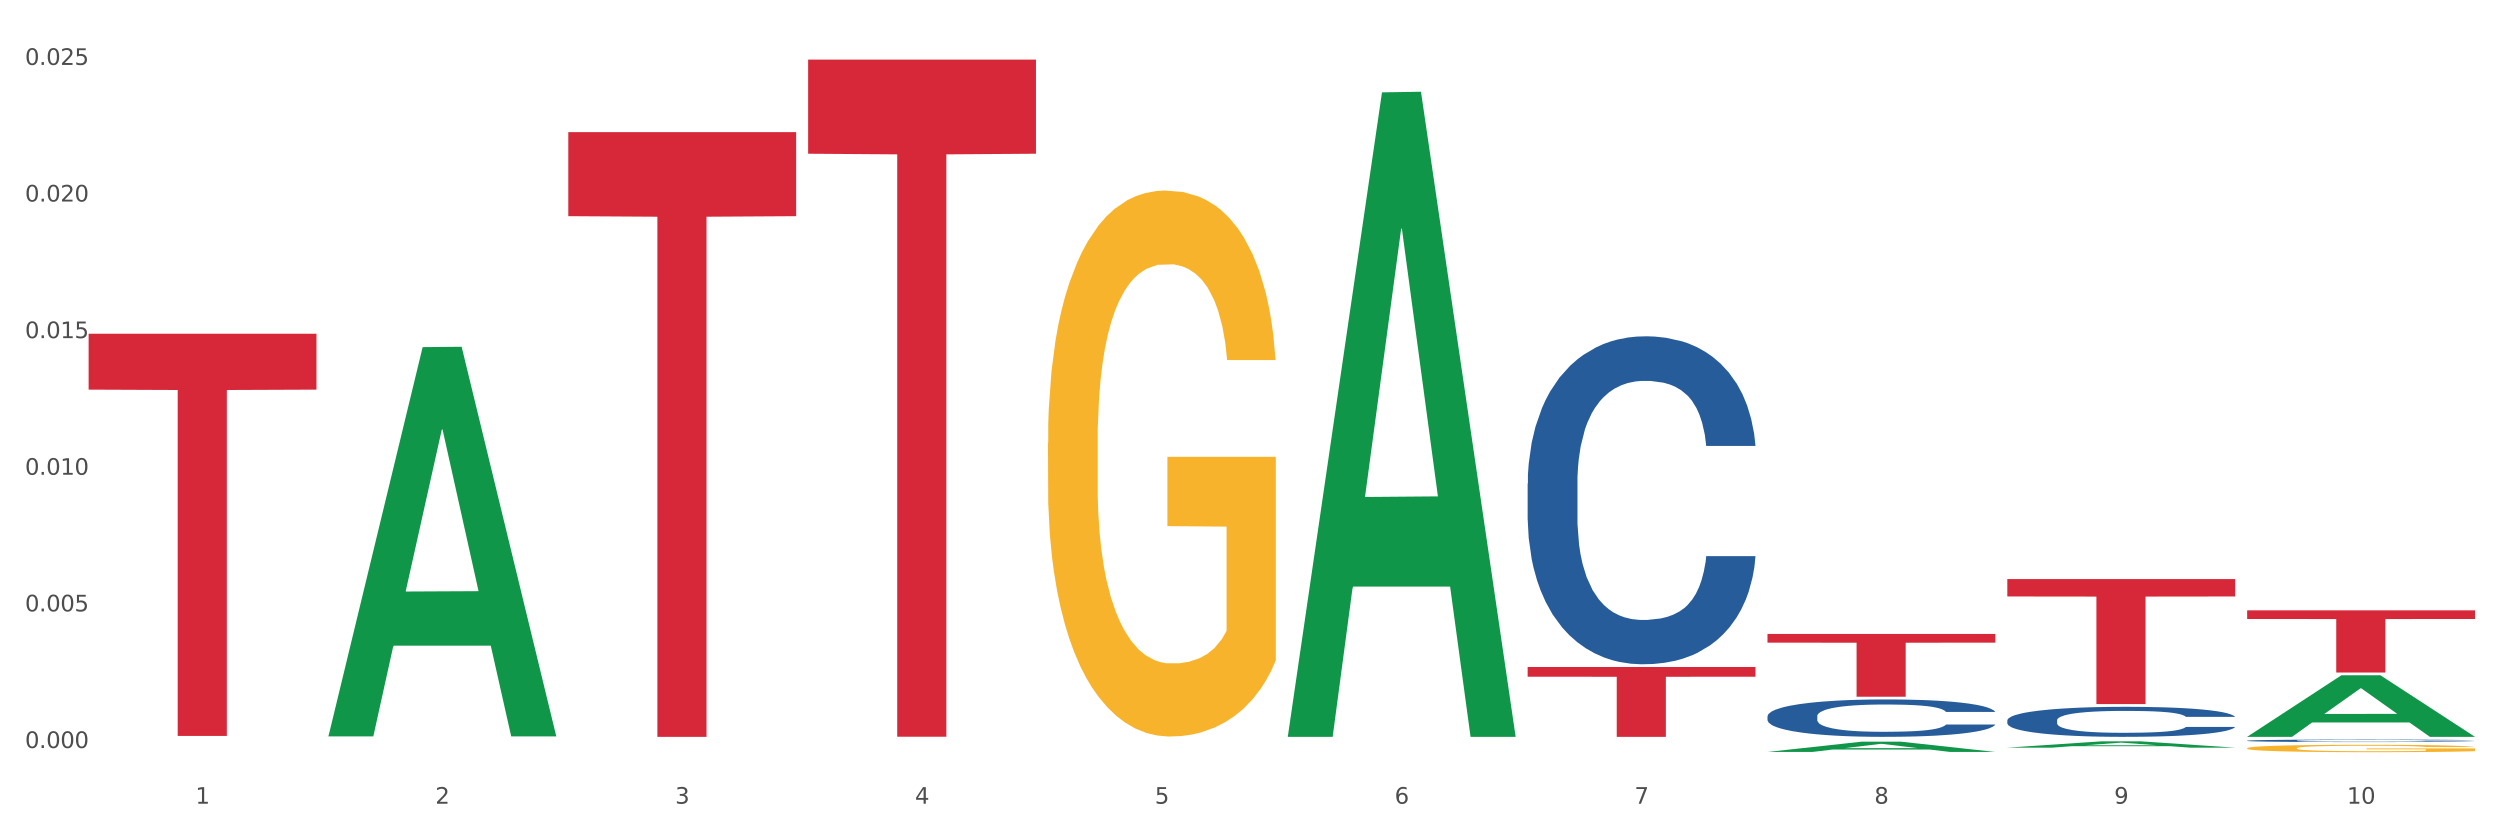 <?xml version="1.0" encoding="utf-8" standalone="no"?>
<!DOCTYPE svg PUBLIC "-//W3C//DTD SVG 1.1//EN"
  "http://www.w3.org/Graphics/SVG/1.1/DTD/svg11.dtd">
<svg xmlns:xlink="http://www.w3.org/1999/xlink" width="1080pt" height="360pt" viewBox="0 0 1080 360" xmlns="http://www.w3.org/2000/svg" version="1.1">
 <rect x="0" y="0" width="1080" height="360" fill="#333333" stroke="none"/>
 <defs>
  <style type="text/css">*{stroke-linejoin: round; stroke-linecap: butt}</style>
 </defs>
 <g id="figure_1">
  <g id="patch_1">
   <path d="M 0 360 
L 1080 360 
L 1080 0 
L 0 0 
z
" style="fill: #ffffff; stroke: #ffffff; stroke-linejoin: miter"/>
  </g>
  <g id="axes_1">
   <g id="matplotlib.axis_1">
    <g id="xtick_1">
     <g id="text_1">
      <!-- 1 -->
      <g style="fill: #4d4d4d" transform="translate(84.444 347.204) scale(0.096 -0.096)">
       <defs>
        <path id="DejaVuSans-31" d="M 794 531 
L 1825 531 
L 1825 4091 
L 703 3866 
L 703 4441 
L 1819 4666 
L 2450 4666 
L 2450 531 
L 3481 531 
L 3481 0 
L 794 0 
L 794 531 
z
" transform="scale(0.016)"/>
       </defs>
       <use xlink:href="#DejaVuSans-31"/>
      </g>
     </g>
    </g>
    <g id="xtick_2">
     <g id="text_2">
      <!-- 2 -->
      <g style="fill: #4d4d4d" transform="translate(188.053 347.204) scale(0.096 -0.096)">
       <defs>
        <path id="DejaVuSans-32" d="M 1228 531 
L 3431 531 
L 3431 0 
L 469 0 
L 469 531 
Q 828 903 1448 1529 
Q 2069 2156 2228 2338 
Q 2531 2678 2651 2914 
Q 2772 3150 2772 3378 
Q 2772 3750 2511 3984 
Q 2250 4219 1831 4219 
Q 1534 4219 1204 4116 
Q 875 4013 500 3803 
L 500 4441 
Q 881 4594 1212 4672 
Q 1544 4750 1819 4750 
Q 2544 4750 2975 4387 
Q 3406 4025 3406 3419 
Q 3406 3131 3298 2873 
Q 3191 2616 2906 2266 
Q 2828 2175 2409 1742 
Q 1991 1309 1228 531 
z
" transform="scale(0.016)"/>
       </defs>
       <use xlink:href="#DejaVuSans-32"/>
      </g>
     </g>
    </g>
    <g id="xtick_3">
     <g id="text_3">
      <!-- 3 -->
      <g style="fill: #4d4d4d" transform="translate(291.663 347.204) scale(0.096 -0.096)">
       <defs>
        <path id="DejaVuSans-33" d="M 2597 2516 
Q 3050 2419 3304 2112 
Q 3559 1806 3559 1356 
Q 3559 666 3084 287 
Q 2609 -91 1734 -91 
Q 1441 -91 1130 -33 
Q 819 25 488 141 
L 488 750 
Q 750 597 1062 519 
Q 1375 441 1716 441 
Q 2309 441 2620 675 
Q 2931 909 2931 1356 
Q 2931 1769 2642 2001 
Q 2353 2234 1838 2234 
L 1294 2234 
L 1294 2753 
L 1863 2753 
Q 2328 2753 2575 2939 
Q 2822 3125 2822 3475 
Q 2822 3834 2567 4026 
Q 2313 4219 1838 4219 
Q 1578 4219 1281 4162 
Q 984 4106 628 3988 
L 628 4550 
Q 988 4650 1302 4700 
Q 1616 4750 1894 4750 
Q 2613 4750 3031 4423 
Q 3450 4097 3450 3541 
Q 3450 3153 3228 2886 
Q 3006 2619 2597 2516 
z
" transform="scale(0.016)"/>
       </defs>
       <use xlink:href="#DejaVuSans-33"/>
      </g>
     </g>
    </g>
    <g id="xtick_4">
     <g id="text_4">
      <!-- 4 -->
      <g style="fill: #4d4d4d" transform="translate(395.273 347.204) scale(0.096 -0.096)">
       <defs>
        <path id="DejaVuSans-34" d="M 2419 4116 
L 825 1625 
L 2419 1625 
L 2419 4116 
z
M 2253 4666 
L 3047 4666 
L 3047 1625 
L 3713 1625 
L 3713 1100 
L 3047 1100 
L 3047 0 
L 2419 0 
L 2419 1100 
L 313 1100 
L 313 1709 
L 2253 4666 
z
" transform="scale(0.016)"/>
       </defs>
       <use xlink:href="#DejaVuSans-34"/>
      </g>
     </g>
    </g>
    <g id="xtick_5">
     <g id="text_5">
      <!-- 5 -->
      <g style="fill: #4d4d4d" transform="translate(498.883 347.204) scale(0.096 -0.096)">
       <defs>
        <path id="DejaVuSans-35" d="M 691 4666 
L 3169 4666 
L 3169 4134 
L 1269 4134 
L 1269 2991 
Q 1406 3038 1543 3061 
Q 1681 3084 1819 3084 
Q 2600 3084 3056 2656 
Q 3513 2228 3513 1497 
Q 3513 744 3044 326 
Q 2575 -91 1722 -91 
Q 1428 -91 1123 -41 
Q 819 9 494 109 
L 494 744 
Q 775 591 1075 516 
Q 1375 441 1709 441 
Q 2250 441 2565 725 
Q 2881 1009 2881 1497 
Q 2881 1984 2565 2268 
Q 2250 2553 1709 2553 
Q 1456 2553 1204 2497 
Q 953 2441 691 2322 
L 691 4666 
z
" transform="scale(0.016)"/>
       </defs>
       <use xlink:href="#DejaVuSans-35"/>
      </g>
     </g>
    </g>
    <g id="xtick_6">
     <g id="text_6">
      <!-- 6 -->
      <g style="fill: #4d4d4d" transform="translate(602.492 347.204) scale(0.096 -0.096)">
       <defs>
        <path id="DejaVuSans-36" d="M 2113 2584 
Q 1688 2584 1439 2293 
Q 1191 2003 1191 1497 
Q 1191 994 1439 701 
Q 1688 409 2113 409 
Q 2538 409 2786 701 
Q 3034 994 3034 1497 
Q 3034 2003 2786 2293 
Q 2538 2584 2113 2584 
z
M 3366 4563 
L 3366 3988 
Q 3128 4100 2886 4159 
Q 2644 4219 2406 4219 
Q 1781 4219 1451 3797 
Q 1122 3375 1075 2522 
Q 1259 2794 1537 2939 
Q 1816 3084 2150 3084 
Q 2853 3084 3261 2657 
Q 3669 2231 3669 1497 
Q 3669 778 3244 343 
Q 2819 -91 2113 -91 
Q 1303 -91 875 529 
Q 447 1150 447 2328 
Q 447 3434 972 4092 
Q 1497 4750 2381 4750 
Q 2619 4750 2861 4703 
Q 3103 4656 3366 4563 
z
" transform="scale(0.016)"/>
       </defs>
       <use xlink:href="#DejaVuSans-36"/>
      </g>
     </g>
    </g>
    <g id="xtick_7">
     <g id="text_7">
      <!-- 7 -->
      <g style="fill: #4d4d4d" transform="translate(706.102 347.204) scale(0.096 -0.096)">
       <defs>
        <path id="DejaVuSans-37" d="M 525 4666 
L 3525 4666 
L 3525 4397 
L 1831 0 
L 1172 0 
L 2766 4134 
L 525 4134 
L 525 4666 
z
" transform="scale(0.016)"/>
       </defs>
       <use xlink:href="#DejaVuSans-37"/>
      </g>
     </g>
    </g>
    <g id="xtick_8">
     <g id="text_8">
      <!-- 8 -->
      <g style="fill: #4d4d4d" transform="translate(809.712 347.204) scale(0.096 -0.096)">
       <defs>
        <path id="DejaVuSans-38" d="M 2034 2216 
Q 1584 2216 1326 1975 
Q 1069 1734 1069 1313 
Q 1069 891 1326 650 
Q 1584 409 2034 409 
Q 2484 409 2743 651 
Q 3003 894 3003 1313 
Q 3003 1734 2745 1975 
Q 2488 2216 2034 2216 
z
M 1403 2484 
Q 997 2584 770 2862 
Q 544 3141 544 3541 
Q 544 4100 942 4425 
Q 1341 4750 2034 4750 
Q 2731 4750 3128 4425 
Q 3525 4100 3525 3541 
Q 3525 3141 3298 2862 
Q 3072 2584 2669 2484 
Q 3125 2378 3379 2068 
Q 3634 1759 3634 1313 
Q 3634 634 3220 271 
Q 2806 -91 2034 -91 
Q 1263 -91 848 271 
Q 434 634 434 1313 
Q 434 1759 690 2068 
Q 947 2378 1403 2484 
z
M 1172 3481 
Q 1172 3119 1398 2916 
Q 1625 2713 2034 2713 
Q 2441 2713 2670 2916 
Q 2900 3119 2900 3481 
Q 2900 3844 2670 4047 
Q 2441 4250 2034 4250 
Q 1625 4250 1398 4047 
Q 1172 3844 1172 3481 
z
" transform="scale(0.016)"/>
       </defs>
       <use xlink:href="#DejaVuSans-38"/>
      </g>
     </g>
    </g>
    <g id="xtick_9">
     <g id="text_9">
      <!-- 9 -->
      <g style="fill: #4d4d4d" transform="translate(913.322 347.204) scale(0.096 -0.096)">
       <defs>
        <path id="DejaVuSans-39" d="M 703 97 
L 703 672 
Q 941 559 1184 500 
Q 1428 441 1663 441 
Q 2288 441 2617 861 
Q 2947 1281 2994 2138 
Q 2813 1869 2534 1725 
Q 2256 1581 1919 1581 
Q 1219 1581 811 2004 
Q 403 2428 403 3163 
Q 403 3881 828 4315 
Q 1253 4750 1959 4750 
Q 2769 4750 3195 4129 
Q 3622 3509 3622 2328 
Q 3622 1225 3098 567 
Q 2575 -91 1691 -91 
Q 1453 -91 1209 -44 
Q 966 3 703 97 
z
M 1959 2075 
Q 2384 2075 2632 2365 
Q 2881 2656 2881 3163 
Q 2881 3666 2632 3958 
Q 2384 4250 1959 4250 
Q 1534 4250 1286 3958 
Q 1038 3666 1038 3163 
Q 1038 2656 1286 2365 
Q 1534 2075 1959 2075 
z
" transform="scale(0.016)"/>
       </defs>
       <use xlink:href="#DejaVuSans-39"/>
      </g>
     </g>
    </g>
    <g id="xtick_10">
     <g id="text_10">
      <!-- 10 -->
      <g style="fill: #4d4d4d" transform="translate(1013.877 347.204) scale(0.096 -0.096)">
       <defs>
        <path id="DejaVuSans-30" d="M 2034 4250 
Q 1547 4250 1301 3770 
Q 1056 3291 1056 2328 
Q 1056 1369 1301 889 
Q 1547 409 2034 409 
Q 2525 409 2770 889 
Q 3016 1369 3016 2328 
Q 3016 3291 2770 3770 
Q 2525 4250 2034 4250 
z
M 2034 4750 
Q 2819 4750 3233 4129 
Q 3647 3509 3647 2328 
Q 3647 1150 3233 529 
Q 2819 -91 2034 -91 
Q 1250 -91 836 529 
Q 422 1150 422 2328 
Q 422 3509 836 4129 
Q 1250 4750 2034 4750 
z
" transform="scale(0.016)"/>
       </defs>
       <use xlink:href="#DejaVuSans-31"/>
       <use xlink:href="#DejaVuSans-30" transform="translate(63.623 0)"/>
      </g>
     </g>
    </g>
    <g id="xtick_11"/>
    <g id="xtick_12"/>
    <g id="xtick_13"/>
    <g id="xtick_14"/>
    <g id="xtick_15"/>
    <g id="xtick_16"/>
    <g id="xtick_17"/>
    <g id="xtick_18"/>
    <g id="xtick_19"/>
   </g>
   <g id="matplotlib.axis_2">
    <g id="ytick_1">
     <g id="text_11">
      <!-- 0.000 -->
      <g style="fill: #4d4d4d" transform="translate(10.8 323.139) scale(0.096 -0.096)">
       <defs>
        <path id="DejaVuSans-2e" d="M 684 794 
L 1344 794 
L 1344 0 
L 684 0 
L 684 794 
z
" transform="scale(0.016)"/>
       </defs>
       <use xlink:href="#DejaVuSans-30"/>
       <use xlink:href="#DejaVuSans-2e" transform="translate(63.623 0)"/>
       <use xlink:href="#DejaVuSans-30" transform="translate(95.41 0)"/>
       <use xlink:href="#DejaVuSans-30" transform="translate(159.033 0)"/>
       <use xlink:href="#DejaVuSans-30" transform="translate(222.656 0)"/>
      </g>
     </g>
    </g>
    <g id="ytick_2">
     <g id="text_12">
      <!-- 0.005 -->
      <g style="fill: #4d4d4d" transform="translate(10.8 264.119) scale(0.096 -0.096)">
       <use xlink:href="#DejaVuSans-30"/>
       <use xlink:href="#DejaVuSans-2e" transform="translate(63.623 0)"/>
       <use xlink:href="#DejaVuSans-30" transform="translate(95.41 0)"/>
       <use xlink:href="#DejaVuSans-30" transform="translate(159.033 0)"/>
       <use xlink:href="#DejaVuSans-35" transform="translate(222.656 0)"/>
      </g>
     </g>
    </g>
    <g id="ytick_3">
     <g id="text_13">
      <!-- 0.010 -->
      <g style="fill: #4d4d4d" transform="translate(10.8 205.099) scale(0.096 -0.096)">
       <use xlink:href="#DejaVuSans-30"/>
       <use xlink:href="#DejaVuSans-2e" transform="translate(63.623 0)"/>
       <use xlink:href="#DejaVuSans-30" transform="translate(95.41 0)"/>
       <use xlink:href="#DejaVuSans-31" transform="translate(159.033 0)"/>
       <use xlink:href="#DejaVuSans-30" transform="translate(222.656 0)"/>
      </g>
     </g>
    </g>
    <g id="ytick_4">
     <g id="text_14">
      <!-- 0.015 -->
      <g style="fill: #4d4d4d" transform="translate(10.8 146.079) scale(0.096 -0.096)">
       <use xlink:href="#DejaVuSans-30"/>
       <use xlink:href="#DejaVuSans-2e" transform="translate(63.623 0)"/>
       <use xlink:href="#DejaVuSans-30" transform="translate(95.41 0)"/>
       <use xlink:href="#DejaVuSans-31" transform="translate(159.033 0)"/>
       <use xlink:href="#DejaVuSans-35" transform="translate(222.656 0)"/>
      </g>
     </g>
    </g>
    <g id="ytick_5">
     <g id="text_15">
      <!-- 0.020 -->
      <g style="fill: #4d4d4d" transform="translate(10.8 87.059) scale(0.096 -0.096)">
       <use xlink:href="#DejaVuSans-30"/>
       <use xlink:href="#DejaVuSans-2e" transform="translate(63.623 0)"/>
       <use xlink:href="#DejaVuSans-30" transform="translate(95.41 0)"/>
       <use xlink:href="#DejaVuSans-32" transform="translate(159.033 0)"/>
       <use xlink:href="#DejaVuSans-30" transform="translate(222.656 0)"/>
      </g>
     </g>
    </g>
    <g id="ytick_6">
     <g id="text_16">
      <!-- 0.025 -->
      <g style="fill: #4d4d4d" transform="translate(10.8 28.04) scale(0.096 -0.096)">
       <use xlink:href="#DejaVuSans-30"/>
       <use xlink:href="#DejaVuSans-2e" transform="translate(63.623 0)"/>
       <use xlink:href="#DejaVuSans-30" transform="translate(95.41 0)"/>
       <use xlink:href="#DejaVuSans-32" transform="translate(159.033 0)"/>
       <use xlink:href="#DejaVuSans-35" transform="translate(222.656 0)"/>
      </g>
     </g>
    </g>
    <g id="ytick_7"/>
    <g id="ytick_8"/>
    <g id="ytick_9"/>
    <g id="ytick_10"/>
    <g id="ytick_11"/>
   </g>
   <g id="PolyCollection_1">
    <path d="M 141.893 317.812 
L 141.994 317.654 
L 182.584 149.957 
L 199.428 149.799 
L 240.322 318.128 
L 220.839 318.128 
L 212.011 278.931 
L 170.102 278.931 
L 169.798 279.563 
L 161.274 318.128 
L 141.893 318.128 
L 141.893 317.812 
L 175.379 255.538 
L 206.734 255.38 
L 191.209 185.677 
L 191.006 185.361 
L 190.803 185.836 
L 175.278 255.38 
L 175.379 255.538 
L 141.893 317.812 
z
" clip-path="url(#p4a6c4874dd)" style="fill: #109648"/>
    <path d="M 349.112 25.759 
L 447.542 25.759 
L 447.542 66.408 
L 408.823 66.683 
L 408.823 318.266 
L 387.598 318.266 
L 387.598 66.683 
L 349.112 66.408 
L 349.112 26.034 
L 349.112 25.759 
z
" clip-path="url(#p4a6c4874dd)" style="fill: #d62839"/>
    <path d="M 659.941 288.151 
L 758.371 288.151 
L 758.371 292.343 
L 719.652 292.372 
L 719.652 318.316 
L 698.427 318.316 
L 698.427 292.372 
L 659.941 292.343 
L 659.941 288.18 
L 659.941 288.151 
z
" clip-path="url(#p4a6c4874dd)" style="fill: #d62839"/>
    <path d="M 763.551 273.863 
L 861.981 273.863 
L 861.981 277.631 
L 823.262 277.657 
L 823.262 300.982 
L 802.037 300.982 
L 802.037 277.657 
L 763.551 277.631 
L 763.551 273.888 
L 763.551 273.863 
z
" clip-path="url(#p4a6c4874dd)" style="fill: #d62839"/>
    <path d="M 867.161 250.168 
L 965.59 250.168 
L 965.59 257.672 
L 926.872 257.723 
L 926.872 304.171 
L 905.646 304.171 
L 905.646 257.723 
L 867.161 257.672 
L 867.161 250.218 
L 867.161 250.168 
z
" clip-path="url(#p4a6c4874dd)" style="fill: #d62839"/>
    <path d="M 970.771 263.673 
L 1069.2 263.673 
L 1069.2 267.405 
L 1030.481 267.43 
L 1030.481 290.524 
L 1009.256 290.524 
L 1009.256 267.43 
L 970.771 267.405 
L 970.771 263.699 
L 970.771 263.673 
z
" clip-path="url(#p4a6c4874dd)" style="fill: #d62839"/>
    <path d="M 970.771 323.227 
L 970.887 323.224 
L 970.887 323.119 
L 971.119 323.028 
L 972.281 322.809 
L 974.025 322.627 
L 975.303 322.531 
L 976.581 322.452 
L 978.092 322.373 
L 979.951 322.291 
L 983.321 322.171 
L 985.413 322.11 
L 987.97 322.045 
L 992.618 321.952 
L 995.988 321.899 
L 999.474 321.855 
L 1005.169 321.803 
L 1008.887 321.779 
L 1012.838 321.762 
L 1017.603 321.75 
L 1021.206 321.747 
L 1029.108 321.756 
L 1035.848 321.782 
L 1039.102 321.803 
L 1043.285 321.838 
L 1045.493 321.861 
L 1049.096 321.908 
L 1052.814 321.969 
L 1055.371 322.022 
L 1059.206 322.121 
L 1062.111 322.221 
L 1064.784 322.344 
L 1066.179 322.428 
L 1067.224 322.507 
L 1068.154 322.598 
L 1069.084 322.741 
L 1048.166 322.741 
L 1047.353 322.639 
L 1046.074 322.542 
L 1044.215 322.449 
L 1042.588 322.39 
L 1039.799 322.317 
L 1037.242 322.271 
L 1034.57 322.235 
L 1031.316 322.206 
L 1028.759 322.192 
L 1025.157 322.18 
L 1018.068 322.183 
L 1013.303 322.206 
L 1010.049 322.235 
L 1007.958 322.262 
L 1006.098 322.291 
L 1004.007 322.332 
L 1001.566 322.393 
L 999.823 322.449 
L 998.08 322.519 
L 996.685 322.589 
L 995.407 322.671 
L 994.361 322.759 
L 993.548 322.85 
L 992.851 322.961 
L 992.269 323.145 
L 992.269 323.546 
L 992.502 323.636 
L 993.083 323.756 
L 993.78 323.847 
L 994.942 323.955 
L 995.988 324.028 
L 997.964 324.134 
L 1000.172 324.221 
L 1001.915 324.277 
L 1003.658 324.324 
L 1006.679 324.388 
L 1010.049 324.441 
L 1012.955 324.473 
L 1016.906 324.502 
L 1019.579 324.514 
L 1021.903 324.52 
L 1027.597 324.52 
L 1031.664 324.511 
L 1036.197 324.49 
L 1039.683 324.464 
L 1042.588 324.432 
L 1045.842 324.379 
L 1047.934 324.329 
L 1047.934 323.718 
L 1022.368 323.715 
L 1022.368 323.309 
L 1069.2 323.309 
L 1069.2 324.502 
L 1067.224 324.563 
L 1065.016 324.619 
L 1062.692 324.669 
L 1059.206 324.73 
L 1055.022 324.789 
L 1051.304 324.83 
L 1047.353 324.865 
L 1042.704 324.897 
L 1036.661 324.926 
L 1032.943 324.938 
L 1028.294 324.947 
L 1022.832 324.95 
L 1018.068 324.944 
L 1013.42 324.929 
L 1008.539 324.903 
L 1003.774 324.865 
L 1000.172 324.827 
L 996.569 324.78 
L 992.734 324.718 
L 989.713 324.66 
L 987.389 324.607 
L 984.832 324.54 
L 982.043 324.452 
L 979.951 324.373 
L 978.092 324.291 
L 976.116 324.186 
L 974.722 324.095 
L 973.327 323.981 
L 972.514 323.897 
L 971.584 323.765 
L 970.887 323.581 
L 970.771 323.227 
z
" clip-path="url(#p4a6c4874dd)" style="fill: #f7b32b"/>
    <path d="M 245.502 57.08 
L 343.932 57.08 
L 343.932 93.383 
L 305.213 93.628 
L 305.213 318.316 
L 283.988 318.316 
L 283.988 93.628 
L 245.502 93.383 
L 245.502 57.325 
L 245.502 57.08 
z
" clip-path="url(#p4a6c4874dd)" style="fill: #d62839"/>
    <path d="M 970.771 319.977 
L 970.887 319.976 
L 970.887 319.948 
L 971.236 319.911 
L 972.516 319.842 
L 974.145 319.789 
L 976.937 319.728 
L 978.45 319.703 
L 980.428 319.674 
L 984.5 319.628 
L 989.154 319.588 
L 992.411 319.566 
L 994.854 319.553 
L 1000.323 319.528 
L 1003.464 319.517 
L 1006.722 319.508 
L 1009.514 319.502 
L 1014.168 319.495 
L 1017.891 319.492 
L 1022.196 319.491 
L 1025.803 319.492 
L 1030.573 319.496 
L 1037.554 319.508 
L 1040.23 319.515 
L 1043.836 319.527 
L 1047.56 319.543 
L 1050.585 319.558 
L 1054.075 319.581 
L 1057.682 319.611 
L 1061.172 319.648 
L 1063.615 319.683 
L 1065.593 319.719 
L 1067.338 319.764 
L 1068.618 319.812 
L 1069.2 319.853 
L 1047.909 319.853 
L 1047.327 319.816 
L 1046.163 319.777 
L 1045 319.75 
L 1043.72 319.728 
L 1041.742 319.704 
L 1039.997 319.688 
L 1037.088 319.669 
L 1034.412 319.657 
L 1032.202 319.65 
L 1029.526 319.644 
L 1023.825 319.638 
L 1019.753 319.638 
L 1017.193 319.64 
L 1014.052 319.645 
L 1011.376 319.652 
L 1008.234 319.664 
L 1005.791 319.677 
L 1003.348 319.694 
L 1001.952 319.706 
L 999.857 319.727 
L 998.461 319.745 
L 996.6 319.776 
L 995.553 319.797 
L 993.691 319.854 
L 992.877 319.895 
L 992.528 319.924 
L 992.295 319.955 
L 992.295 320.109 
L 992.993 320.178 
L 993.575 320.208 
L 994.505 320.241 
L 996.251 320.285 
L 998.81 320.327 
L 1001.486 320.358 
L 1003.697 320.377 
L 1005.791 320.39 
L 1007.885 320.401 
L 1010.445 320.411 
L 1012.539 320.417 
L 1015.681 320.423 
L 1019.404 320.426 
L 1022.312 320.426 
L 1028.246 320.421 
L 1030.922 320.416 
L 1033.482 320.409 
L 1036.274 320.398 
L 1038.484 320.387 
L 1039.764 320.378 
L 1041.859 320.359 
L 1043.487 320.339 
L 1044.884 320.316 
L 1045.814 320.297 
L 1046.861 320.267 
L 1047.676 320.234 
L 1047.909 320.216 
L 1069.2 320.216 
L 1068.735 320.251 
L 1067.92 320.286 
L 1066.291 320.332 
L 1065.012 320.359 
L 1063.034 320.391 
L 1060.939 320.419 
L 1058.031 320.45 
L 1055.355 320.472 
L 1052.562 320.492 
L 1049.537 320.51 
L 1044.069 320.535 
L 1042.091 320.541 
L 1037.903 320.553 
L 1034.645 320.56 
L 1029.875 320.567 
L 1024.988 320.571 
L 1019.869 320.572 
L 1015.332 320.57 
L 1010.329 320.564 
L 1007.187 320.558 
L 1003.697 320.549 
L 999.625 320.536 
L 995.785 320.519 
L 992.179 320.499 
L 988.804 320.476 
L 985.663 320.451 
L 981.591 320.408 
L 978.566 320.367 
L 976.355 320.328 
L 974.843 320.296 
L 973.33 320.254 
L 972.516 320.226 
L 971.236 320.157 
L 970.771 320.092 
L 970.771 319.977 
z
" clip-path="url(#p4a6c4874dd)" style="fill: #255c99"/>
    <path d="M 38.283 144.176 
L 136.712 144.176 
L 136.712 168.32 
L 97.994 168.483 
L 97.994 317.916 
L 76.768 317.916 
L 76.768 168.483 
L 38.283 168.32 
L 38.283 144.339 
L 38.283 144.176 
z
" clip-path="url(#p4a6c4874dd)" style="fill: #d62839"/>
    <path d="M 763.551 309.417 
L 763.668 309.403 
L 763.668 308.99 
L 764.017 308.429 
L 765.296 307.396 
L 766.925 306.614 
L 769.718 305.699 
L 771.23 305.315 
L 773.208 304.887 
L 777.28 304.193 
L 781.934 303.603 
L 785.192 303.278 
L 787.635 303.072 
L 793.103 302.703 
L 796.245 302.54 
L 799.502 302.408 
L 802.295 302.319 
L 806.949 302.216 
L 810.672 302.171 
L 814.976 302.157 
L 818.583 302.171 
L 823.353 302.23 
L 830.334 302.408 
L 833.01 302.511 
L 836.617 302.688 
L 840.34 302.924 
L 843.365 303.16 
L 846.855 303.5 
L 850.462 303.942 
L 853.953 304.503 
L 856.396 305.02 
L 858.374 305.566 
L 860.119 306.23 
L 861.399 306.953 
L 861.981 307.558 
L 840.689 307.558 
L 840.107 307.012 
L 838.944 306.422 
L 837.78 306.023 
L 836.501 305.699 
L 834.523 305.33 
L 832.777 305.093 
L 829.869 304.813 
L 827.193 304.636 
L 824.982 304.533 
L 822.306 304.444 
L 816.605 304.356 
L 812.533 304.356 
L 809.974 304.385 
L 806.832 304.459 
L 804.156 304.562 
L 801.015 304.739 
L 798.572 304.931 
L 796.128 305.182 
L 794.732 305.359 
L 792.638 305.684 
L 791.242 305.949 
L 789.38 306.407 
L 788.333 306.732 
L 786.472 307.573 
L 785.657 308.193 
L 785.308 308.621 
L 785.075 309.093 
L 785.075 311.395 
L 785.773 312.428 
L 786.355 312.871 
L 787.286 313.373 
L 789.031 314.022 
L 791.591 314.656 
L 794.267 315.114 
L 796.477 315.394 
L 798.572 315.601 
L 800.666 315.763 
L 803.225 315.911 
L 805.32 315.999 
L 808.461 316.088 
L 812.184 316.132 
L 815.093 316.132 
L 821.026 316.058 
L 823.702 315.985 
L 826.262 315.881 
L 829.054 315.719 
L 831.265 315.542 
L 832.545 315.409 
L 834.639 315.129 
L 836.268 314.834 
L 837.664 314.494 
L 838.595 314.199 
L 839.642 313.756 
L 840.456 313.255 
L 840.689 312.989 
L 861.981 312.989 
L 861.515 313.52 
L 860.701 314.037 
L 859.072 314.73 
L 857.792 315.129 
L 855.814 315.616 
L 853.72 316.029 
L 850.811 316.486 
L 848.135 316.826 
L 845.343 317.121 
L 842.318 317.387 
L 836.85 317.756 
L 834.872 317.859 
L 830.683 318.036 
L 827.426 318.139 
L 822.655 318.243 
L 817.769 318.302 
L 812.65 318.316 
L 808.112 318.287 
L 803.109 318.198 
L 799.968 318.11 
L 796.477 317.977 
L 792.405 317.77 
L 788.566 317.519 
L 784.959 317.224 
L 781.585 316.885 
L 778.444 316.501 
L 774.371 315.867 
L 771.346 315.247 
L 769.136 314.671 
L 767.623 314.184 
L 766.111 313.564 
L 765.296 313.136 
L 764.017 312.103 
L 763.551 311.144 
L 763.551 309.417 
z
" clip-path="url(#p4a6c4874dd)" style="fill: #255c99"/>
    <path d="M 556.332 317.793 
L 556.433 317.531 
L 597.023 39.893 
L 613.867 39.632 
L 654.761 318.316 
L 635.278 318.316 
L 626.45 253.421 
L 584.541 253.421 
L 584.237 254.468 
L 575.713 318.316 
L 556.332 318.316 
L 556.332 317.793 
L 589.818 214.693 
L 621.173 214.431 
L 605.648 99.032 
L 605.445 98.509 
L 605.242 99.294 
L 589.717 214.431 
L 589.818 214.693 
L 556.332 317.793 
z
" clip-path="url(#p4a6c4874dd)" style="fill: #109648"/>
    <path d="M 763.551 324.837 
L 763.653 324.833 
L 804.242 320.4 
L 821.087 320.396 
L 861.981 324.845 
L 842.498 324.845 
L 833.669 323.809 
L 791.761 323.809 
L 791.456 323.826 
L 782.933 324.845 
L 763.551 324.845 
L 763.551 324.837 
L 797.037 323.191 
L 828.393 323.187 
L 812.867 321.344 
L 812.664 321.336 
L 812.461 321.349 
L 796.936 323.187 
L 797.037 323.191 
L 763.551 324.837 
z
" clip-path="url(#p4a6c4874dd)" style="fill: #109648"/>
    <path d="M 659.941 208.944 
L 660.058 208.815 
L 660.058 205.191 
L 660.407 200.274 
L 661.687 191.215 
L 663.316 184.357 
L 666.108 176.333 
L 667.62 172.969 
L 669.598 169.216 
L 673.67 163.134 
L 678.324 157.958 
L 681.582 155.111 
L 684.025 153.299 
L 689.494 150.064 
L 692.635 148.64 
L 695.893 147.476 
L 698.685 146.699 
L 703.339 145.793 
L 707.062 145.405 
L 711.367 145.276 
L 714.973 145.405 
L 719.744 145.923 
L 726.724 147.476 
L 729.4 148.382 
L 733.007 149.934 
L 736.73 152.005 
L 739.755 154.075 
L 743.246 157.052 
L 746.852 160.934 
L 750.343 165.851 
L 752.786 170.381 
L 754.764 175.169 
L 756.509 180.992 
L 757.789 187.333 
L 758.371 192.639 
L 737.079 192.639 
L 736.498 187.851 
L 735.334 182.674 
L 734.171 179.18 
L 732.891 176.333 
L 730.913 173.098 
L 729.168 171.028 
L 726.259 168.569 
L 723.583 167.016 
L 721.373 166.11 
L 718.697 165.334 
L 712.996 164.557 
L 708.923 164.557 
L 706.364 164.816 
L 703.222 165.463 
L 700.546 166.369 
L 697.405 167.922 
L 694.962 169.604 
L 692.519 171.804 
L 691.122 173.357 
L 689.028 176.204 
L 687.632 178.533 
L 685.77 182.545 
L 684.723 185.392 
L 682.862 192.768 
L 682.047 198.203 
L 681.698 201.956 
L 681.466 206.097 
L 681.466 226.285 
L 682.164 235.343 
L 682.745 239.225 
L 683.676 243.625 
L 685.421 249.319 
L 687.981 254.883 
L 690.657 258.895 
L 692.868 261.354 
L 694.962 263.165 
L 697.056 264.589 
L 699.616 265.883 
L 701.71 266.659 
L 704.851 267.436 
L 708.574 267.824 
L 711.483 267.824 
L 717.417 267.177 
L 720.093 266.53 
L 722.652 265.624 
L 725.445 264.201 
L 727.655 262.648 
L 728.935 261.483 
L 731.029 259.024 
L 732.658 256.436 
L 734.054 253.46 
L 734.985 250.872 
L 736.032 246.99 
L 736.847 242.59 
L 737.079 240.26 
L 758.371 240.26 
L 757.905 244.919 
L 757.091 249.448 
L 755.462 255.53 
L 754.182 259.024 
L 752.204 263.295 
L 750.11 266.918 
L 747.201 270.93 
L 744.526 273.906 
L 741.733 276.494 
L 738.708 278.824 
L 733.24 282.059 
L 731.262 282.965 
L 727.074 284.518 
L 723.816 285.423 
L 719.046 286.329 
L 714.159 286.847 
L 709.04 286.976 
L 704.502 286.718 
L 699.499 285.941 
L 696.358 285.165 
L 692.868 284 
L 688.795 282.188 
L 684.956 279.988 
L 681.349 277.4 
L 677.975 274.424 
L 674.834 271.059 
L 670.762 265.495 
L 667.737 260.06 
L 665.526 255.013 
L 664.014 250.742 
L 662.501 245.307 
L 661.687 241.555 
L 660.407 232.496 
L 659.941 224.085 
L 659.941 208.944 
z
" clip-path="url(#p4a6c4874dd)" style="fill: #255c99"/>
    <path d="M 867.161 322.978 
L 867.262 322.975 
L 907.852 320.253 
L 924.696 320.251 
L 965.59 322.983 
L 946.107 322.983 
L 937.279 322.347 
L 895.371 322.347 
L 895.066 322.357 
L 886.542 322.983 
L 867.161 322.983 
L 867.161 322.978 
L 900.647 321.967 
L 932.003 321.964 
L 916.477 320.833 
L 916.274 320.828 
L 916.071 320.836 
L 900.546 321.964 
L 900.647 321.967 
L 867.161 322.978 
z
" clip-path="url(#p4a6c4874dd)" style="fill: #109648"/>
    <path d="M 970.771 318.266 
L 970.872 318.241 
L 1011.462 291.724 
L 1028.306 291.699 
L 1069.2 318.316 
L 1049.717 318.316 
L 1040.889 312.118 
L 998.98 312.118 
L 998.676 312.218 
L 990.152 318.316 
L 970.771 318.316 
L 970.771 318.266 
L 1004.257 308.419 
L 1035.612 308.394 
L 1020.087 297.372 
L 1019.884 297.322 
L 1019.681 297.397 
L 1004.156 308.394 
L 1004.257 308.419 
L 970.771 318.266 
z
" clip-path="url(#p4a6c4874dd)" style="fill: #109648"/>
    <path d="M 452.722 191.311 
L 452.838 191.095 
L 452.838 183.34 
L 453.071 176.662 
L 454.233 160.506 
L 455.976 147.15 
L 457.254 140.042 
L 458.532 134.226 
L 460.043 128.409 
L 461.903 122.378 
L 465.273 113.546 
L 467.364 109.022 
L 469.921 104.283 
L 474.569 97.389 
L 477.939 93.512 
L 481.426 90.281 
L 487.12 86.403 
L 490.839 84.68 
L 494.79 83.387 
L 499.554 82.526 
L 503.157 82.31 
L 511.059 82.957 
L 517.799 84.895 
L 521.053 86.403 
L 525.237 88.988 
L 527.445 90.712 
L 531.047 94.158 
L 534.766 98.682 
L 537.322 102.559 
L 541.157 109.884 
L 544.062 117.208 
L 546.735 126.255 
L 548.13 132.502 
L 549.176 138.318 
L 550.105 144.996 
L 551.035 155.552 
L 530.117 155.552 
L 529.304 148.012 
L 528.026 140.903 
L 526.166 134.01 
L 524.539 129.702 
L 521.75 124.316 
L 519.194 120.87 
L 516.521 118.285 
L 513.267 116.131 
L 510.71 115.054 
L 507.108 114.192 
L 500.019 114.407 
L 495.255 116.131 
L 492.001 118.285 
L 489.909 120.224 
L 488.05 122.378 
L 485.958 125.394 
L 483.517 129.917 
L 481.774 134.01 
L 480.031 139.18 
L 478.637 144.35 
L 477.358 150.382 
L 476.312 156.844 
L 475.499 163.522 
L 474.802 171.708 
L 474.221 185.279 
L 474.221 214.791 
L 474.453 221.469 
L 475.034 230.301 
L 475.731 236.979 
L 476.894 244.949 
L 477.939 250.335 
L 479.915 258.089 
L 482.123 264.552 
L 483.866 268.645 
L 485.609 272.092 
L 488.631 276.831 
L 492.001 280.708 
L 494.906 283.078 
L 498.857 285.232 
L 501.53 286.094 
L 503.854 286.524 
L 509.548 286.524 
L 513.616 285.878 
L 518.148 284.37 
L 521.634 282.431 
L 524.539 280.062 
L 527.793 276.184 
L 529.885 272.522 
L 529.885 227.5 
L 504.319 227.285 
L 504.319 197.342 
L 551.151 197.342 
L 551.151 285.232 
L 549.176 289.756 
L 546.968 293.848 
L 544.644 297.511 
L 541.157 302.034 
L 536.974 306.343 
L 533.255 309.358 
L 529.304 311.943 
L 524.656 314.313 
L 518.613 316.467 
L 514.894 317.329 
L 510.246 317.975 
L 504.784 318.19 
L 500.019 317.76 
L 495.371 316.683 
L 490.49 314.744 
L 485.725 311.943 
L 482.123 309.143 
L 478.52 305.696 
L 474.686 301.173 
L 471.664 296.864 
L 469.34 292.987 
L 466.783 288.032 
L 463.994 281.57 
L 461.903 275.754 
L 460.043 269.722 
L 458.068 261.967 
L 456.673 255.289 
L 455.279 246.888 
L 454.465 240.641 
L 453.535 230.947 
L 452.838 217.376 
L 452.722 191.311 
z
" clip-path="url(#p4a6c4874dd)" style="fill: #f7b32b"/>
    <path d="M 867.161 311.174 
L 867.277 311.162 
L 867.277 310.83 
L 867.626 310.38 
L 868.906 309.551 
L 870.535 308.923 
L 873.327 308.189 
L 874.84 307.881 
L 876.818 307.538 
L 880.89 306.981 
L 885.544 306.507 
L 888.801 306.247 
L 891.245 306.081 
L 896.713 305.785 
L 899.854 305.654 
L 903.112 305.548 
L 905.904 305.477 
L 910.558 305.394 
L 914.281 305.358 
L 918.586 305.346 
L 922.193 305.358 
L 926.963 305.406 
L 933.944 305.548 
L 936.62 305.631 
L 940.227 305.773 
L 943.95 305.962 
L 946.975 306.152 
L 950.465 306.424 
L 954.072 306.78 
L 957.562 307.23 
L 960.006 307.644 
L 961.984 308.082 
L 963.729 308.616 
L 965.009 309.196 
L 965.59 309.682 
L 944.299 309.682 
L 943.717 309.243 
L 942.554 308.769 
L 941.39 308.45 
L 940.11 308.189 
L 938.132 307.893 
L 936.387 307.703 
L 933.479 307.478 
L 930.803 307.336 
L 928.592 307.253 
L 925.916 307.182 
L 920.215 307.111 
L 916.143 307.111 
L 913.583 307.135 
L 910.442 307.194 
L 907.766 307.277 
L 904.625 307.419 
L 902.181 307.573 
L 899.738 307.775 
L 898.342 307.917 
L 896.248 308.177 
L 894.851 308.39 
L 892.99 308.758 
L 891.943 309.018 
L 890.081 309.693 
L 889.267 310.191 
L 888.918 310.534 
L 888.685 310.913 
L 888.685 312.761 
L 889.383 313.59 
L 889.965 313.946 
L 890.896 314.348 
L 892.641 314.87 
L 895.201 315.379 
L 897.877 315.746 
L 900.087 315.971 
L 902.181 316.137 
L 904.276 316.267 
L 906.835 316.386 
L 908.929 316.457 
L 912.071 316.528 
L 915.794 316.563 
L 918.703 316.563 
L 924.636 316.504 
L 927.312 316.445 
L 929.872 316.362 
L 932.664 316.232 
L 934.875 316.09 
L 936.155 315.983 
L 938.249 315.758 
L 939.878 315.521 
L 941.274 315.249 
L 942.205 315.012 
L 943.252 314.656 
L 944.066 314.254 
L 944.299 314.04 
L 965.59 314.04 
L 965.125 314.467 
L 964.31 314.881 
L 962.682 315.438 
L 961.402 315.758 
L 959.424 316.149 
L 957.33 316.48 
L 954.421 316.848 
L 951.745 317.12 
L 948.953 317.357 
L 945.928 317.57 
L 940.459 317.866 
L 938.481 317.949 
L 934.293 318.091 
L 931.035 318.174 
L 926.265 318.257 
L 921.379 318.305 
L 916.259 318.316 
L 911.722 318.293 
L 906.719 318.222 
L 903.577 318.151 
L 900.087 318.044 
L 896.015 317.878 
L 892.176 317.677 
L 888.569 317.44 
L 885.195 317.167 
L 882.053 316.859 
L 877.981 316.35 
L 874.956 315.853 
L 872.746 315.391 
L 871.233 315 
L 869.721 314.502 
L 868.906 314.159 
L 867.626 313.33 
L 867.161 312.56 
L 867.161 311.174 
z
" clip-path="url(#p4a6c4874dd)" style="fill: #255c99"/>
   </g>
  </g>
 </g>
 <defs>
  <clipPath id="p4a6c4874dd">
   <rect x="38.283" y="10.8" width="1030.917" height="329.109"/>
  </clipPath>
 </defs>
</svg>

